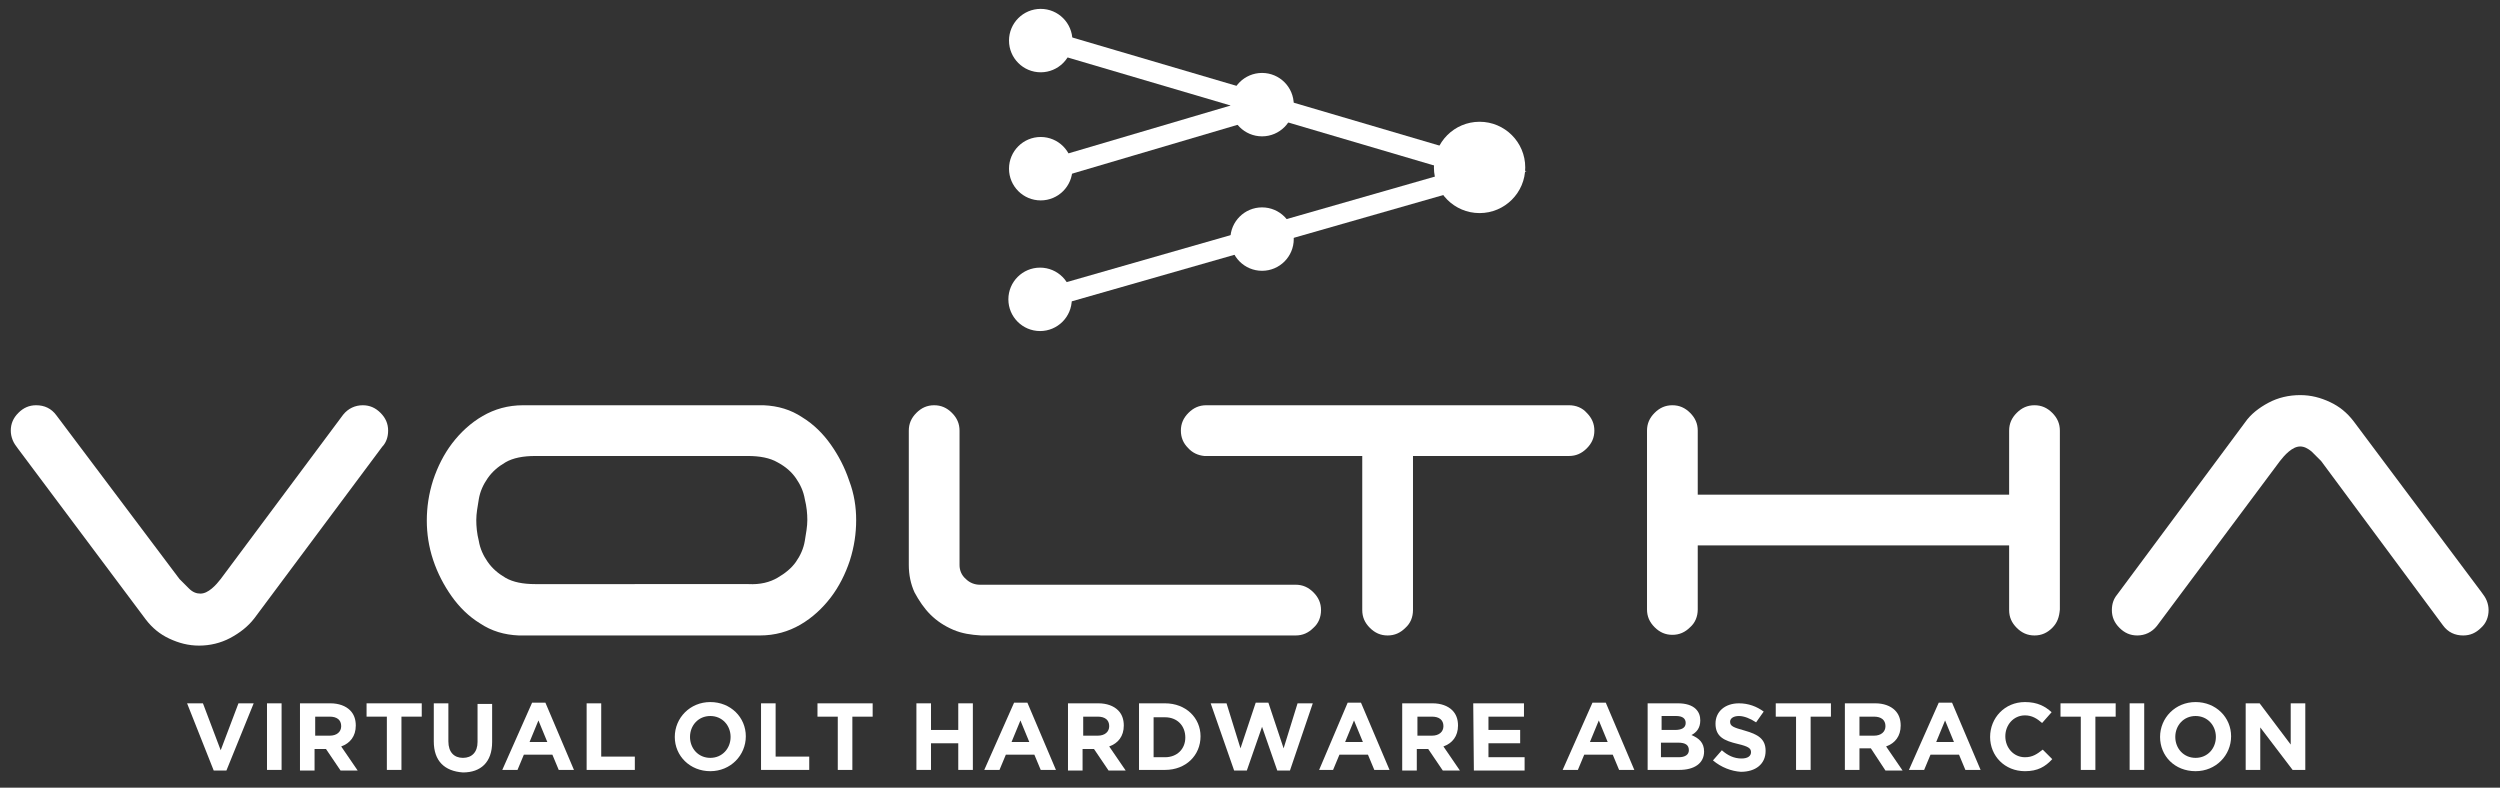 <?xml version="1.0" encoding="utf-8"?>
<!-- Generator: Adobe Illustrator 28.3.0, SVG Export Plug-In . SVG Version: 6.00 Build 0)  -->
<svg version="1.1" id="Layer_1" xmlns="http://www.w3.org/2000/svg" xmlns:xlink="http://www.w3.org/1999/xlink" x="0px" y="0px"
	 width="394.2px" height="124.2px" viewBox="0 0 394.2 124.2" style="enable-background:new 0 0 394.2 124.2;" xml:space="preserve"
	>
<rect x="0" y="0" width="394.2" height="124.2" fill="#333333" stroke="none"/>
<style type="text/css">
	.st0{display:none;fill:url(#SVGID_1_);}
	.st1{display:none;fill:url(#SVGID_00000121263644827318112070000011282443194470138276_);}
	.st2{display:none;fill:url(#SVGID_00000088114229822070297530000005788119191200771760_);}
	.st3{display:none;fill:url(#SVGID_00000093864803400515359050000007437988696275600048_);}
	.st4{fill:#FFFFFF;}
</style>
<linearGradient id="SVGID_1_" gradientUnits="userSpaceOnUse" x1="434.313" y1="852.213" x2="434.313" y2="862.591" gradientTransform="matrix(0.468 0.884 0.884 -0.468 -763.123 -442.079)">
	<stop  offset="0" style="stop-color:#7A1315"/>
	<stop  offset="6.884748e-02" style="stop-color:#841517"/>
	<stop  offset="0.309" style="stop-color:#A11A1E"/>
	<stop  offset="0.547" style="stop-color:#B61E23"/>
	<stop  offset="0.779" style="stop-color:#C32026"/>
	<stop  offset="1" style="stop-color:#C72127"/>
</linearGradient>
<circle class="st0" cx="197.8" cy="-459.1" r="5.2"/>
<linearGradient id="SVGID_00000111172724707821770170000009909998289411071407_" gradientUnits="userSpaceOnUse" x1="422.121" y1="873.591" x2="422.121" y2="881.766" gradientTransform="matrix(0.468 0.884 0.884 -0.468 -763.123 -442.079)">
	<stop  offset="0" style="stop-color:#7A1315"/>
	<stop  offset="6.884748e-02" style="stop-color:#841517"/>
	<stop  offset="0.309" style="stop-color:#A11A1E"/>
	<stop  offset="0.547" style="stop-color:#B61E23"/>
	<stop  offset="0.779" style="stop-color:#C32026"/>
	<stop  offset="1" style="stop-color:#C72127"/>
</linearGradient>
<circle style="display:none;fill:url(#SVGID_00000111172724707821770170000009909998289411071407_);" cx="210.1" cy="-479.4" r="4.1"/>
<linearGradient id="SVGID_00000004503798390663242070000015827273893591273902_" gradientUnits="userSpaceOnUse" x1="409.752" y1="894.504" x2="409.752" y2="901.905" gradientTransform="matrix(0.468 0.884 0.884 -0.468 -763.123 -442.079)">
	<stop  offset="0" style="stop-color:#7A1315"/>
	<stop  offset="6.884748e-02" style="stop-color:#841517"/>
	<stop  offset="0.309" style="stop-color:#A11A1E"/>
	<stop  offset="0.547" style="stop-color:#B61E23"/>
	<stop  offset="0.779" style="stop-color:#C32026"/>
	<stop  offset="1" style="stop-color:#C72127"/>
</linearGradient>
<circle style="display:none;fill:url(#SVGID_00000004503798390663242070000015827273893591273902_);" cx="222.4" cy="-499.9" r="3.7"/>
<linearGradient id="SVGID_00000062901017623374645800000012215861872167302839_" gradientUnits="userSpaceOnUse" x1="32.428" y1="915.793" x2="32.428" y2="922.025" gradientTransform="matrix(-0.468 -0.884 0.884 -0.468 -562.184 -62.242)">
	<stop  offset="0" style="stop-color:#7A1315"/>
	<stop  offset="6.884748e-02" style="stop-color:#841517"/>
	<stop  offset="0.309" style="stop-color:#A11A1E"/>
	<stop  offset="0.547" style="stop-color:#B61E23"/>
	<stop  offset="0.779" style="stop-color:#C32026"/>
	<stop  offset="1" style="stop-color:#C72127"/>
</linearGradient>
<circle style="display:none;fill:url(#SVGID_00000062901017623374645800000012215861872167302839_);" cx="234.9" cy="-520.6" r="3.1"/>
<g>
	<path class="st4" d="M29.5,110.9H32l2.8,7.4l2.8-7.4H40l-4.3,10.6h-2L29.5,110.9z"/>
	<path class="st4" d="M42.1,110.9h2.3v10.5h-2.3V110.9z"/>
	<path class="st4" d="M47.3,110.9h4.8c1.3,0,2.4,0.4,3.1,1.1c0.6,0.6,0.9,1.4,0.9,2.4l0,0c0,1.7-0.9,2.8-2.3,3.3l2.6,3.8h-2.7
		l-2.3-3.4h-1.8v3.4h-2.3V110.9z M52,116c1.1,0,1.8-0.6,1.8-1.5l0,0c0-1-0.7-1.5-1.8-1.5h-2.3v3H52z"/>
	<path class="st4" d="M61,113h-3.2v-2.1h8.7v2.1h-3.2v8.4H61V113z"/>
	<path class="st4" d="M68.4,116.9v-6h2.3v6c0,1.7,0.9,2.6,2.3,2.6s2.3-0.9,2.3-2.5v-6h2.3v6c0,3.2-1.8,4.8-4.6,4.8
		C70.1,121.6,68.4,120,68.4,116.9z"/>
	<path class="st4" d="M83.9,110.8H86l4.5,10.6h-2.4l-1-2.4h-4.5l-1,2.4h-2.4L83.9,110.8z M86.3,117l-1.4-3.4l-1.4,3.4H86.3z"/>
	<path class="st4" d="M92.5,110.9h2.3v8.4h5.3v2.1h-7.6C92.5,121.4,92.5,110.9,92.5,110.9z"/>
	<path class="st4" d="M106.4,116.2L106.4,116.2c0-3,2.4-5.5,5.6-5.5s5.6,2.4,5.6,5.4l0,0c0,3-2.4,5.5-5.6,5.5
		S106.4,119.2,106.4,116.2z M115.2,116.2L115.2,116.2c0-1.8-1.3-3.3-3.2-3.3c-1.9,0-3.2,1.5-3.2,3.3l0,0c0,1.8,1.3,3.3,3.2,3.3
		C113.9,119.5,115.2,118,115.2,116.2z"/>
	<path class="st4" d="M120,110.9h2.3v8.4h5.3v2.1H120V110.9z"/>
	<path class="st4" d="M132.1,113h-3.2v-2.1h8.7v2.1h-3.2v8.4h-2.3V113z"/>
	<path class="st4" d="M144.5,110.9h2.3v4.2h4.3v-4.2h2.3v10.5h-2.3v-4.2h-4.3v4.2h-2.3V110.9z"/>
	<path class="st4" d="M159.9,110.8h2.1l4.5,10.6h-2.4l-1-2.4h-4.5l-1,2.4h-2.4L159.9,110.8z M162.3,117l-1.4-3.4l-1.4,3.4H162.3z"/>
	<path class="st4" d="M168.4,110.9h4.8c1.3,0,2.4,0.4,3.1,1.1c0.6,0.6,0.9,1.4,0.9,2.4l0,0c0,1.7-0.9,2.8-2.3,3.3l2.6,3.8h-2.7
		l-2.3-3.4h-1.8v3.4h-2.3V110.9z M173.1,116c1.1,0,1.8-0.6,1.8-1.5l0,0c0-1-0.7-1.5-1.8-1.5h-2.3v3H173.1z"/>
	<path class="st4" d="M179.6,110.9h4.1c3.3,0,5.6,2.3,5.6,5.2l0,0c0,3-2.3,5.3-5.6,5.3h-4.1V110.9z M181.9,113v6.4h1.8
		c1.9,0,3.2-1.3,3.2-3.1l0,0c0-1.9-1.3-3.2-3.2-3.2h-1.8V113z"/>
	<path class="st4" d="M190.9,110.9h2.5l2.2,7.1l2.4-7.2h2l2.4,7.2l2.2-7.1h2.4l-3.6,10.6h-2l-2.4-6.9l-2.4,6.9h-2L190.9,110.9z"/>
	<path class="st4" d="M212.5,110.8h2.1l4.5,10.6h-2.4l-1-2.4h-4.5l-1,2.4H208L212.5,110.8z M214.9,117l-1.4-3.4l-1.4,3.4H214.9z"/>
	<path class="st4" d="M221.1,110.9h4.8c1.3,0,2.4,0.4,3.1,1.1c0.6,0.6,0.9,1.4,0.9,2.4l0,0c0,1.7-0.9,2.8-2.3,3.3l2.6,3.8h-2.7
		l-2.3-3.4h-1.8v3.4h-2.3V110.9z M225.8,116c1.1,0,1.8-0.6,1.8-1.5l0,0c0-1-0.7-1.5-1.8-1.5h-2.3v3H225.8z"/>
	<path class="st4" d="M232.3,110.9h8v2.1h-5.6v2.1h5v2.1h-5v2.2h5.7v2.1h-8L232.3,110.9L232.3,110.9z"/>
	<path class="st4" d="M251.1,110.8h2.1l4.5,10.6h-2.4l-1-2.4h-4.5l-1,2.4h-2.4L251.1,110.8z M253.5,117l-1.4-3.4l-1.4,3.4H253.5z"/>
	<path class="st4" d="M259.7,110.9h4.9c1.2,0,2.2,0.3,2.8,0.9c0.5,0.5,0.7,1.1,0.7,1.8l0,0c0,1.2-0.6,1.9-1.4,2.3
		c1.2,0.5,2,1.2,2,2.6l0,0c0,1.9-1.6,2.9-3.9,2.9h-5v-10.5H259.7z M265.8,114c0-0.7-0.5-1.1-1.5-1.1H262v2.2h2.1
		C265.1,115.1,265.8,114.8,265.8,114L265.8,114z M264.6,117.1h-2.7v2.3h2.8c1,0,1.6-0.4,1.6-1.1l0,0
		C266.3,117.5,265.8,117.1,264.6,117.1z"/>
	<path class="st4" d="M270.1,119.9l1.4-1.6c0.9,0.8,1.9,1.3,3.1,1.3c1,0,1.5-0.4,1.5-1l0,0c0-0.6-0.4-0.9-2.1-1.3
		c-2.1-0.5-3.5-1.1-3.5-3.2l0,0c0-1.9,1.5-3.2,3.7-3.2c1.5,0,2.8,0.5,3.9,1.3l-1.2,1.7c-0.9-0.6-1.9-1-2.7-1c-0.9,0-1.4,0.4-1.4,0.9
		l0,0c0,0.7,0.5,0.9,2.3,1.4c2.1,0.6,3.3,1.3,3.3,3.2l0,0c0,2.1-1.6,3.3-3.9,3.3C273,121.6,271.4,121,270.1,119.9z"/>
	<path class="st4" d="M283.2,113H280v-2.1h8.7v2.1h-3.2v8.4h-2.3V113z"/>
	<path class="st4" d="M290.9,110.9h4.8c1.3,0,2.4,0.4,3.1,1.1c0.6,0.6,0.9,1.4,0.9,2.4l0,0c0,1.7-0.9,2.8-2.3,3.3l2.6,3.8h-2.7
		L295,118h-1.8v3.4h-2.3L290.9,110.9L290.9,110.9z M295.5,116c1.1,0,1.8-0.6,1.8-1.5l0,0c0-1-0.7-1.5-1.8-1.5h-2.3v3H295.5z"/>
	<path class="st4" d="M305.7,110.8h2.1l4.5,10.6h-2.4l-1-2.4h-4.5l-1,2.4H301L305.7,110.8z M308.1,117l-1.4-3.4l-1.4,3.4H308.1z"/>
	<path class="st4" d="M313.8,116.2L313.8,116.2c0-3,2.3-5.5,5.5-5.5c2,0,3.2,0.7,4.2,1.6L322,114c-0.8-0.7-1.6-1.2-2.7-1.2
		c-1.8,0-3.1,1.5-3.1,3.3l0,0c0,1.8,1.3,3.3,3.1,3.3c1.2,0,1.9-0.5,2.8-1.2l1.5,1.5c-1.1,1.2-2.3,1.9-4.3,1.9
		C316.1,121.6,313.8,119.2,313.8,116.2z"/>
	<path class="st4" d="M328.1,113h-3.2v-2.1h8.7v2.1h-3.2v8.4h-2.3V113z"/>
	<path class="st4" d="M335.8,110.9h2.3v10.5h-2.3V110.9z"/>
	<path class="st4" d="M340.6,116.2L340.6,116.2c0-3,2.4-5.5,5.6-5.5s5.6,2.4,5.6,5.4l0,0c0,3-2.4,5.5-5.6,5.5
		C342.9,121.6,340.6,119.2,340.6,116.2z M349.4,116.2L349.4,116.2c0-1.8-1.3-3.3-3.2-3.3c-1.9,0-3.2,1.5-3.2,3.3l0,0
		c0,1.8,1.3,3.3,3.2,3.3S349.4,118,349.4,116.2z"/>
	<path class="st4" d="M354.2,110.9h2.1l4.9,6.5v-6.5h2.3v10.5h-2l-5.1-6.7v6.7h-2.3v-10.5H354.2z"/>
</g>
<g>
	<path class="st4" d="M54.1,65.4c0.8-1,1.9-1.5,3.1-1.5c1.1,0,2,0.4,2.8,1.2c0.8,0.8,1.2,1.7,1.2,2.8c0,1-0.3,1.8-0.8,2.4l-0.1,0.1
		L40.1,97.5c-1,1.3-2.3,2.3-3.8,3.1c-1.5,0.8-3.2,1.2-4.9,1.2c-1.7,0-3.2-0.4-4.7-1.1c-1.5-0.7-2.7-1.7-3.7-3l-20.2-27
		c-0.3-0.4-0.6-0.8-0.8-1.3s-0.3-1-0.3-1.5c0-1.1,0.4-2,1.2-2.8s1.7-1.2,2.8-1.2c1.3,0,2.4,0.5,3.2,1.6l19.4,25.8
		c0.4,0.4,0.9,0.9,1.5,1.5s1.2,0.8,1.8,0.8s1.2-0.3,1.8-0.8s1-1,1.4-1.5L54.1,65.4z"/>
	<path class="st4" d="M135,82c0,2.1-0.3,4.2-1,6.4c-0.7,2.1-1.7,4.1-3,5.8c-1.3,1.7-2.9,3.2-4.8,4.3c-1.9,1.1-4,1.7-6.4,1.7h-38
		c-2.3-0.1-4.3-0.7-6.1-1.9c-1.8-1.1-3.3-2.6-4.5-4.3c-1.2-1.7-2.2-3.6-2.9-5.7c-0.7-2.1-1-4.2-1-6.2c0-2.1,0.3-4.2,1-6.4
		c0.7-2.1,1.7-4.1,3-5.8c1.3-1.7,2.9-3.2,4.8-4.3c1.9-1.1,4-1.7,6.4-1.7h37.9c2.3,0.1,4.3,0.7,6.1,1.9c1.8,1.1,3.3,2.6,4.5,4.3
		c1.2,1.7,2.2,3.6,2.9,5.7C134.7,77.9,135,80,135,82z M122.6,91.1c1.2-0.7,2.2-1.5,2.9-2.5c0.7-1,1.2-2.1,1.4-3.3
		c0.2-1.2,0.4-2.3,0.4-3.3s-0.1-2.1-0.4-3.3c-0.2-1.2-0.7-2.3-1.4-3.3c-0.7-1-1.6-1.8-2.9-2.5c-1.2-0.7-2.8-1-4.7-1H84.4
		c-1.9,0-3.5,0.3-4.7,1s-2.1,1.5-2.8,2.5c-0.7,1-1.2,2.1-1.4,3.3c-0.2,1.2-0.4,2.3-0.4,3.3s0.1,2.1,0.4,3.3c0.2,1.2,0.7,2.3,1.4,3.3
		c0.7,1,1.6,1.8,2.8,2.5c1.2,0.7,2.8,1,4.7,1H118C119.9,92.2,121.4,91.8,122.6,91.1z"/>
	<path class="st4" d="M150.3,99.3c-1.4-0.6-2.6-1.4-3.6-2.4s-1.8-2.2-2.5-3.5c-0.6-1.3-0.9-2.8-0.9-4.3V67.9c0-1.1,0.4-2,1.2-2.8
		s1.7-1.2,2.8-1.2s2,0.4,2.8,1.2s1.2,1.7,1.2,2.8v21.2c0,0.8,0.3,1.6,1,2.2c0.6,0.6,1.4,0.9,2.2,0.9h49.8c1.1,0,2,0.4,2.8,1.2
		c0.8,0.8,1.2,1.7,1.2,2.8c0,1.1-0.4,2.1-1.2,2.8c-0.8,0.8-1.7,1.2-2.8,1.2h-49.6C153.1,100.1,151.7,99.9,150.3,99.3z"/>
	<path class="st4" d="M250.2,65.1c0.8,0.8,1.2,1.7,1.2,2.8c0,1.1-0.4,2-1.2,2.8s-1.7,1.2-2.8,1.2h-24.6v24.3c0,1.1-0.4,2.1-1.2,2.8
		c-0.8,0.8-1.7,1.2-2.8,1.2s-2-0.4-2.8-1.2c-0.8-0.8-1.2-1.7-1.2-2.8V71.9h-24.9c-1-0.1-1.9-0.5-2.6-1.3c-0.7-0.7-1.1-1.6-1.1-2.7
		s0.4-2,1.2-2.8s1.7-1.2,2.8-1.2h57.2C248.5,63.9,249.5,64.3,250.2,65.1z"/>
	<path class="st4" d="M323.6,99c-0.8,0.8-1.7,1.2-2.8,1.2c-1.1,0-2-0.4-2.8-1.2c-0.8-0.8-1.2-1.7-1.2-2.8V86h-49.1v10.1
		c0,1.1-0.4,2.1-1.2,2.8c-0.8,0.8-1.7,1.2-2.8,1.2c-1.1,0-2-0.4-2.8-1.2c-0.8-0.8-1.2-1.7-1.2-2.8V67.9c0-1.1,0.4-2,1.2-2.8
		c0.8-0.8,1.7-1.2,2.8-1.2c1.1,0,2,0.4,2.8,1.2s1.2,1.7,1.2,2.8V78h49.1V67.9c0-1.1,0.4-2,1.2-2.8c0.8-0.8,1.7-1.2,2.8-1.2
		c1.1,0,2,0.4,2.8,1.2s1.2,1.7,1.2,2.8v28.2C324.7,97.3,324.4,98.2,323.6,99z"/>
	<path class="st4" d="M340.1,98.7c-0.8,1-1.9,1.5-3.1,1.5c-1.1,0-2-0.4-2.8-1.2c-0.8-0.8-1.2-1.7-1.2-2.8c0-1,0.3-1.8,0.8-2.4
		L354,66.6c0.9-1.3,2.2-2.3,3.7-3.1c1.5-0.8,3.2-1.2,5-1.2c1.7,0,3.2,0.4,4.7,1.1c1.5,0.7,2.7,1.7,3.7,3l20.2,27
		c0.3,0.4,0.6,0.8,0.8,1.3c0.2,0.5,0.3,1,0.3,1.5c0,1.1-0.4,2.1-1.2,2.8c-0.8,0.8-1.7,1.2-2.8,1.2c-1.3,0-2.4-0.5-3.2-1.6L366,72.7
		c-0.4-0.4-0.9-0.9-1.5-1.5c-0.6-0.5-1.2-0.8-1.8-0.8s-1.2,0.3-1.8,0.8c-0.6,0.5-1,1-1.4,1.5L340.1,98.7z"/>
</g>
<polygon class="st4" points="168.3,27.6 167.4,24.5 197.9,15.5 198.8,18.6 "/>
<polygon class="st4" points="163.1,49.2 162.2,46.2 229.2,27 164.4,7.9 165.3,4.8 240.7,27 "/>
<circle class="st4" cx="199" cy="16.5" r="5"/>
<circle class="st4" cx="199" cy="37.7" r="5"/>
<circle class="st4" cx="164.1" cy="6.4" r="5"/>
<circle class="st4" cx="164.1" cy="26.6" r="5"/>
<circle class="st4" cx="164" cy="47.2" r="5"/>
<circle class="st4" cx="233.3" cy="26.4" r="7.2"/>
</svg>
